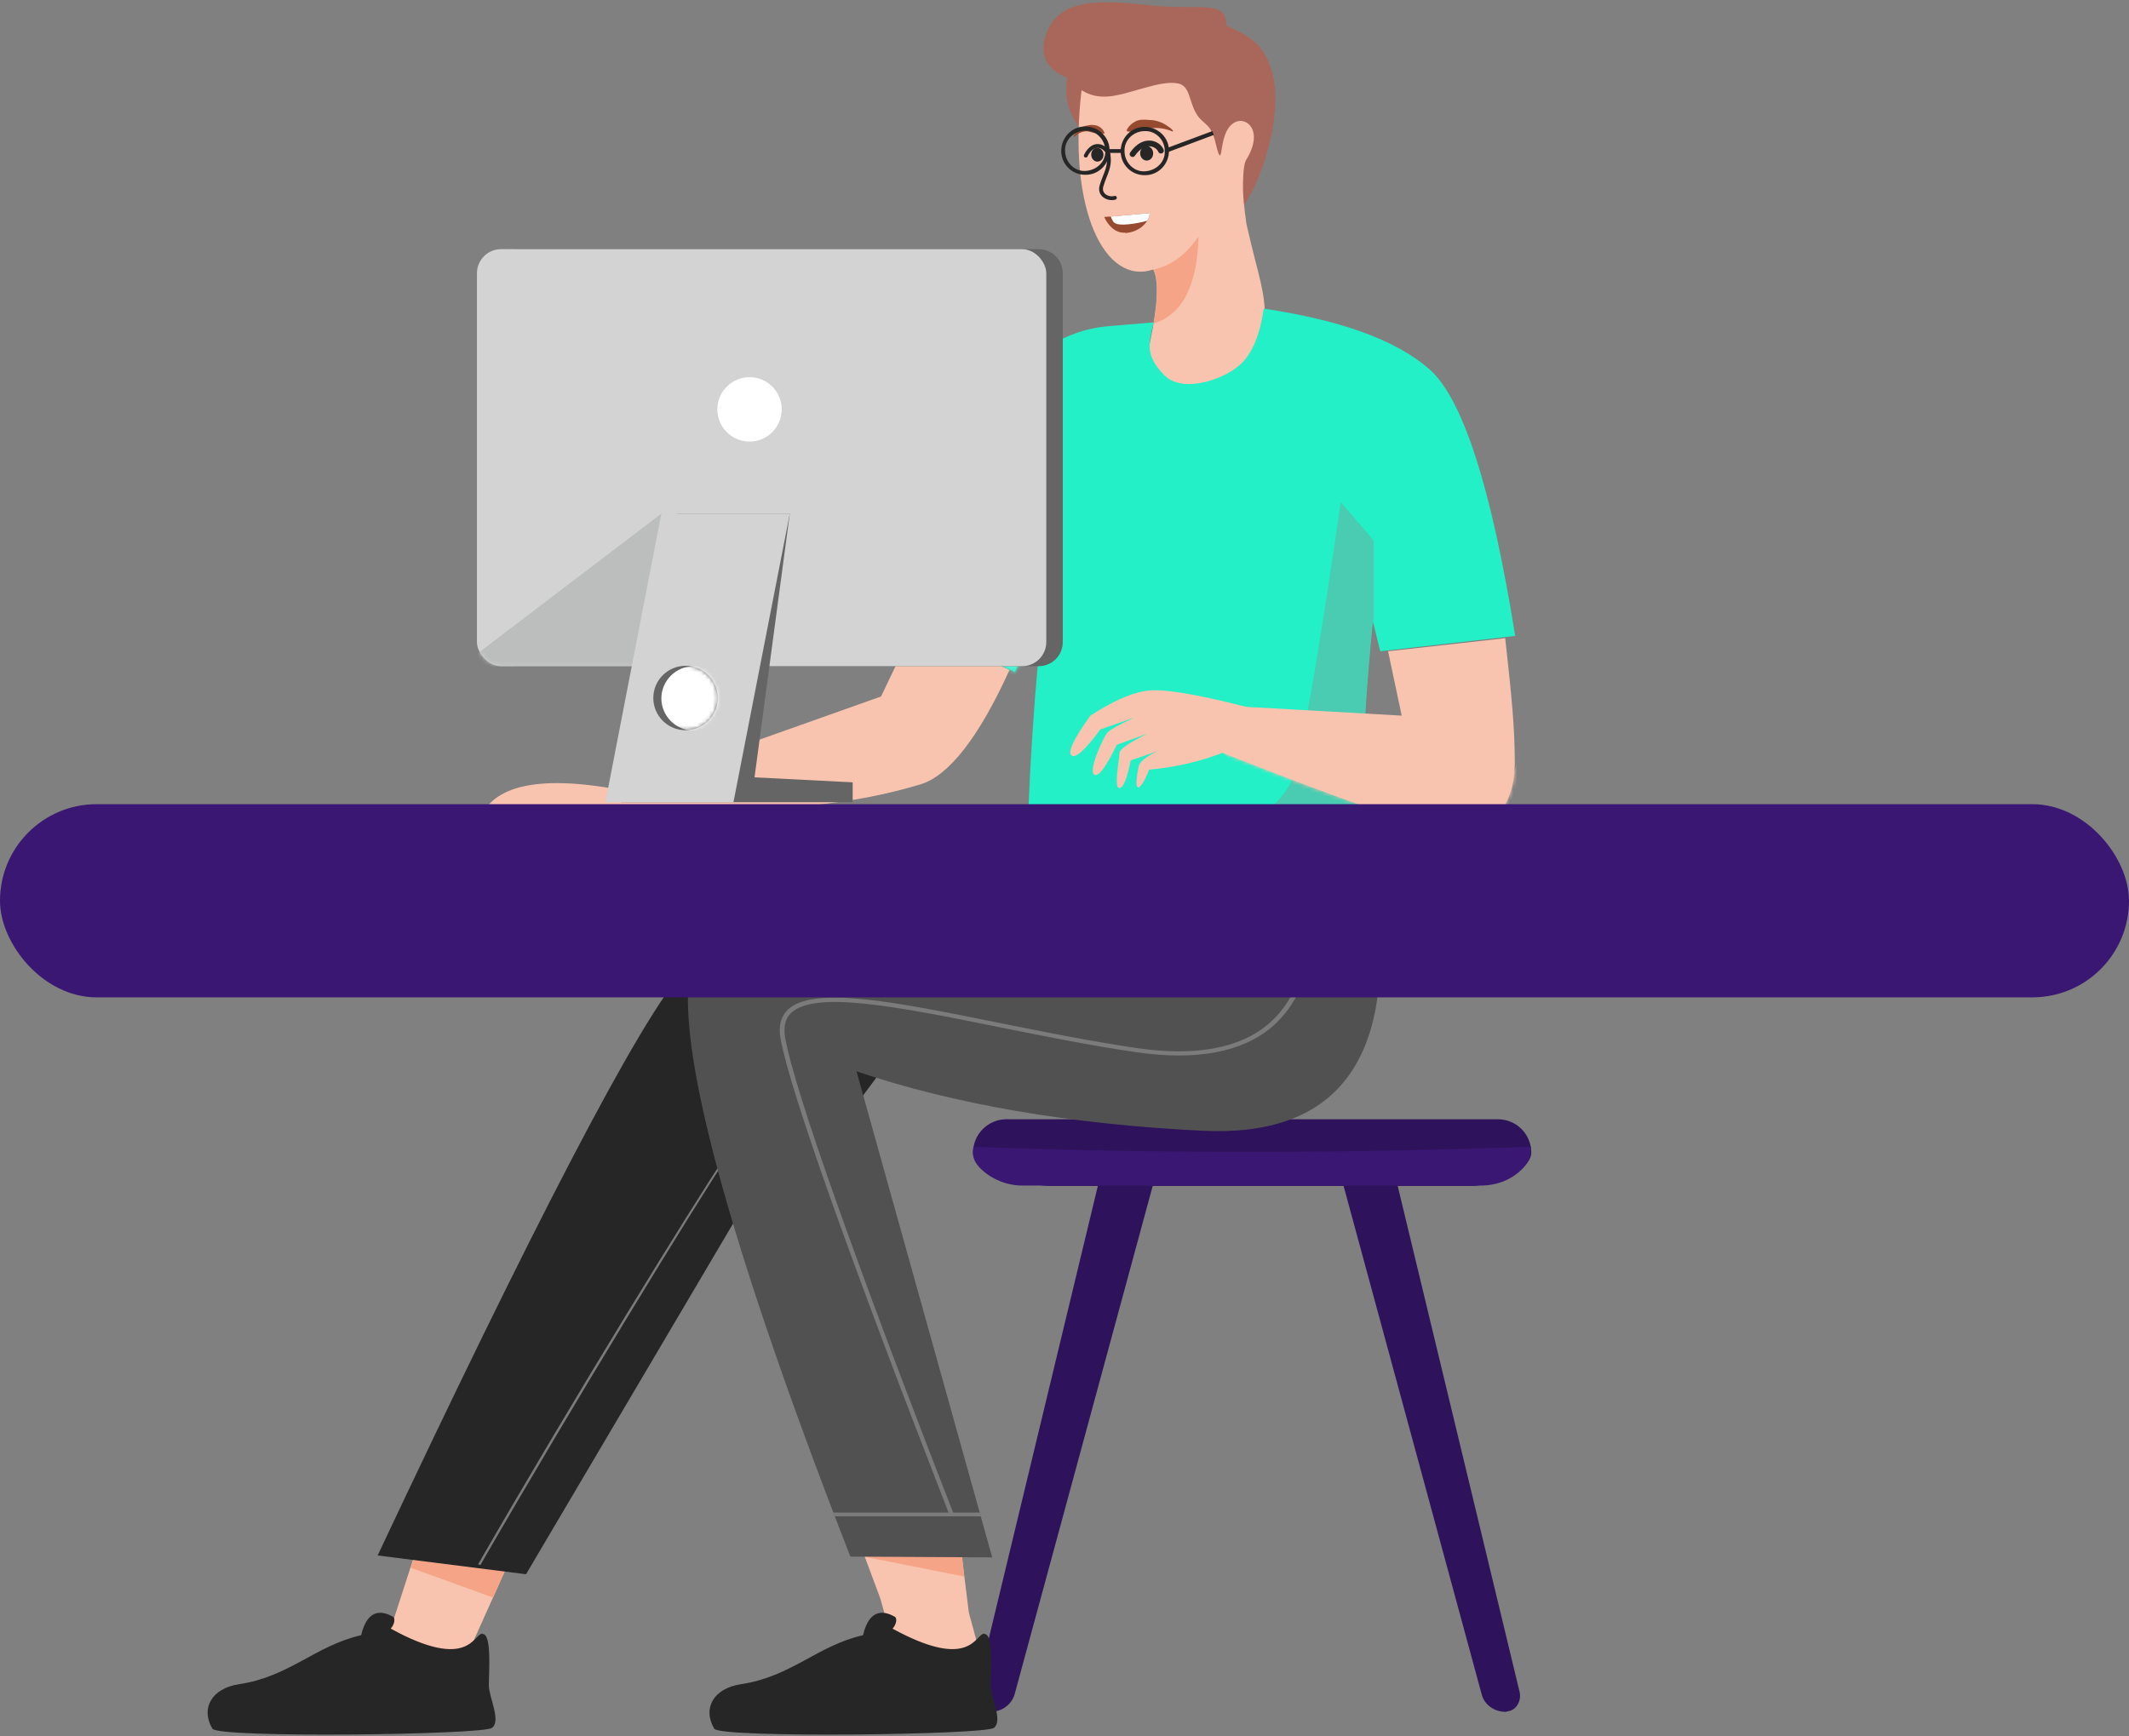 <?xml version="1.0" encoding="UTF-8"?> <svg xmlns="http://www.w3.org/2000/svg" xmlns:xlink="http://www.w3.org/1999/xlink" version="1.1" viewBox="0 0 555.3 453"><rect x="0" y="0" width="555.3" height="453" fill="#808080" stroke="none"/><defs><style> .cls-1 { mask: url(#mask-5); } .cls-2 { fill: #f5a487; } .cls-2, .cls-3, .cls-4, .cls-5, .cls-6, .cls-7, .cls-8, .cls-9, .cls-10, .cls-11, .cls-12, .cls-13, .cls-14, .cls-15, .cls-16 { fill-rule: evenodd; } .cls-3 { fill: #23f0c7; } .cls-4, .cls-17 { fill: #646564; } .cls-18 { mask: url(#mask-1); } .cls-5, .cls-19 { fill: #f9c4af; } .cls-20 { mask: url(#mask-6); } .cls-6 { fill: #a9675b; } .cls-21, .cls-8 { fill: #fff; } .cls-22 { mask: url(#mask); } .cls-7, .cls-23 { fill: #3a1772; } .cls-24, .cls-9 { fill: #262626; } .cls-10 { fill: #3a69a6; } .cls-25 { mask: url(#mask-2); } .cls-11 { fill: #49ccb1; } .cls-12 { fill: #2e125b; } .cls-26, .cls-13 { fill: #d3d3d3; } .cls-27 { fill: #964a30; } .cls-28 { stroke-width: 1.5px; } .cls-28, .cls-29 { fill: none; stroke: #262626; stroke-linecap: round; stroke-miterlimit: 10; } .cls-30 { fill: #7a7b7a; } .cls-14 { fill: #4ff3d2; } .cls-31 { mask: url(#mask-4); } .cls-15 { fill: #515151; } .cls-16 { fill: #bcbdbd; } .cls-29 { stroke-width: 1px; } .cls-32 { mask: url(#mask-3); } </style><mask id="mask" x="234.1" y="80.6" width="161.3" height="160.9" maskUnits="userSpaceOnUse"><g id="mask-2" data-name="mask"><path class="cls-8" d="M329.6,80.6c-.9,6.3-2.7,10.9-5.4,13.8-4,4.4-15.6,8.5-20.5,3.5s-4.2-7.9-2.8-13.8l-11.8,1c-12,1-22.5,8.3-27.7,19.1l-27.4,56.9h0l30.7,14.2,7.1-13.5c-2.8,27-4.1,52.5-4.1,76.5l91.8,3.1c-2.6-21.1-3.9-35.4-3.9-43.1s.8-19.9,2.4-36.5l2,8.1,35.2-4c-6.2-38.8-13.7-62-22.4-69.6s-23.1-12.8-43.3-15.8h0Z"></path></g></mask><mask id="mask-1" x="279.2" y="166.3" width="117.9" height="60" maskUnits="userSpaceOnUse"><g id="mask-1-2" data-name="mask-1"><path class="cls-8" d="M362,169.7l3.6,17-40.6-2.3c-13.7-3.5-22.5-4.9-26.5-4.1-4,.7-8.7,2.9-14.1,6.4-4.4,6.1-6,9.6-4.9,10.4s3.6-1.5,7.5-6.8l8.9-3.1c-4.1,1.9-6.5,3.2-7.2,4.1-1,1.3-4.9,9.7-3.3,10.8,1.1.7,3-1.9,5.9-7.8l8-2.9c-4.9,2.4-7.3,4.1-7.3,5,0,1.4-1.6,9.5,0,9.2,1.1-.2,2-2.6,2.9-7.2l6.9-2.4c-3,1.5-4.6,2.8-4.8,3.9-.3,1.6-1,5.2-.2,5.5.8.3,2.4-3.1,2.9-4.6,6.8-.6,13.2-2.1,19.2-4.4,30.8,12.2,50.3,19,58.6,20.3,12.3,2,17.6-7.8,17.6-17.4s-.8-17.4-2.5-32.8l-30.5,3.4h0Z"></path></g></mask><mask id="mask-2" x="124.5" y="163.2" width="138.8" height="52.4" maskUnits="userSpaceOnUse"><g id="mask-2-2" data-name="mask-2"><path class="cls-8" d="M238.5,163.2l24.8,11.6c-8,17.6-15.8,27.5-23.1,29.8-3,.9-10.7,3.1-19.8,4.4-8.8,1.3-27.8,3.4-57,6.2h-38.8c2.8-10.1,15-13.2,36.8-9.2l68.4-24.3,8.8-18.4h0Z"></path></g></mask><mask id="mask-3" x="124.5" y="163.2" width="138.8" height="52.4" maskUnits="userSpaceOnUse"><g id="mask-3-2" data-name="mask-3"><path class="cls-8" d="M238.5,163.2l24.8,11.6c-8,17.6-15.8,27.5-23.1,29.8-3,.9-10.7,3.1-19.8,4.4-8.8,1.3-27.8,3.4-57,6.2h-38.8c2.8-10.1,15-13.2,36.8-9.2l68.4-24.3,8.8-18.4h0Z"></path></g></mask><mask id="mask-4" x="120.2" y="65" width="152.7" height="108.8" maskUnits="userSpaceOnUse"><g id="mask-4-2" data-name="mask-4"><rect class="cls-21" x="124.4" y="65" width="148.5" height="108.8" rx="6.3" ry="6.3"></rect></g></mask><mask id="mask-5" x="124.4" y="65" width="148.5" height="108.8" maskUnits="userSpaceOnUse"><g id="mask-5-2" data-name="mask-5"><rect class="cls-21" x="124.4" y="65" width="148.5" height="108.8" rx="6.3" ry="6.3"></rect></g></mask><mask id="mask-6" x="170.4" y="173.8" width="18.8" height="16.7" maskUnits="userSpaceOnUse"><g id="mask-6-2" data-name="mask-6"><circle class="cls-21" cx="178.8" cy="182.1" r="8.4"></circle></g></mask></defs><g><g id="man-white-01"><g id="man-white-01-2"><g id="chair"><path class="cls-12" d="M290.2,293.4l-35.7,148.2c-.4,2.2.9,4.4,2.9,4.8.2,0,.7.2.9.2,3.1,0,5.7-2,6.4-4.8l40.3-148.4h-14.7Z"></path><polygon class="cls-10" points="290.2 293.4 305.1 293.4 303.8 297.6 289.1 297.6 290.2 293.4"></polygon><path class="cls-12" d="M360.7,293.4l35.7,148.2c.4,2.2-.9,4.4-2.8,4.8-.2,0-.7.2-.9.2-3.1,0-5.7-2-6.3-4.8l-40.3-148.4h14.7Z"></path><polygon class="cls-10" points="361.8 297.6 346.9 297.6 345.8 293.4 360.7 293.4 361.8 297.6"></polygon><path class="cls-12" d="M383.8,309.4h-110c-4.8,0-20-3.9-20-8.7h0c0-4.8,3.9-8.7,8.7-8.7h128.2c4.8,0,8.7,3.9,8.7,8.7h0c0,4.8-10.7,8.7-15.5,8.7h0Z"></path><path class="cls-7" d="M326.5,300.5c-27.3,0-47.2-.4-72.6-1.3,0,0,0,0,0,0-.3,1.7-.4,3.5,2.1,5.9,2.9,2.7,6.8,4.2,10.7,4.2h119.5c4,0,7.9-1.4,10.7-4.2,2.5-2.4,2.4-4.2,2.2-5.9,0,0,0,0,0,0-25.3.8-45.3,1.3-72.6,1.3h0Z"></path></g><g id="man"><g id="head"><path class="cls-6" d="M281.9,33.8c-3.2-4.1-4.4-8.6-3.5-13.5-5.6-2.1-8-6.7-4.9-12.9,3.7-7.4,12.5-7.6,26.7-6,12.4,1.4,19.7-1.8,19.7,5.3,6.1,2.7,10.5,5,12.3,13.8,2.7,13.1-6.8,37.6-12.3,35.9-5.3-1.6-33.4-16.8-37.9-22.5Z"></path><path class="cls-5" d="M282.1,23.5c-3.7,31.2,6.1,51.1,18.7,46.8,1.5,3,1.2,9.2-.8,18.7-2.9,13.5,6.8,19.4,13.2,18.6,6.4-.8,16.8-14,16.8-23.1s-1.6-11.5-4.9-26.1c-.6-4.2-.9-7.3-.9-9.2,0-5.2.4-6.8.9-7.6,4.5-7.4.2-11.1-2.8-9.8-3,1.3-3.4,6-3.6,6.8s-.3,4.5-1.6-1.1c-1.3-5.7-3.2-4.7-5.1-7.9s-1.6-7.1-4.6-7.8c-4.8-1.1-13.1,3.1-18.7,3.4-4.6.2-6.6-1.9-6.6-1.6h0Z"></path><path class="cls-2" d="M312.6,61.7c-3.2,4.7-7.1,7.6-11.7,8.6,1.2,2.5,1.2,7.2,0,14.1,7.5-2.3,11.4-9.9,11.7-22.7h0Z"></path><path class="cls-27" d="M293.6,60.8c2.5-.2,4.6-1.5,5.6-3.2.4-.6.6-1.3.7-2-3.6.3-7.8.7-10.2.9-.9,0-1.5.1-1.7.1,0,0,1.8,4.4,5.5,4.1h0Z"></path><path class="cls-21" d="M290.7,58.1c.9,1,5.7.3,8.5-.5.4-.6.6-1.3.7-2-3.6.3-7.8.7-10.2.9.2.5.5,1.1.9,1.6Z"></path><ellipse class="cls-24" cx="299.1" cy="39.9" rx="1.7" ry="1.9" transform="translate(-1.7 15.8) rotate(-3)"></ellipse><path class="cls-28" d="M302.8,39.3c-.8-1.9-4.4-3.4-7.4.9"></path><ellipse class="cls-24" cx="286.2" cy="40.3" rx="1.6" ry="1.8" transform="translate(-1.7 15.1) rotate(-3)"></ellipse><path class="cls-29" d="M289.1,40.2c-.6-1.9-3.8-3.8-5.9.4"></path><path class="cls-29" d="M289.1,40.3c.6,3.3-.9,5.1-1.8,8.2-.7,2.4,1.8,3.6,3.5,3.1"></path><path class="cls-27" d="M293.8,34.1c.5-1.2,1.5-2,2.5-2.5,1.1-.5,2.3-.4,3.5-.3,1.2,0,2.3.3,3.4.8.4.1,3.5,2.1,2.6,2.2-1.9-.8-3.9-1.1-5.8-.8-2.1.6-3.6,1.1-5.9.8-.1,0-.2-.1-.1-.2h0Z"></path><path class="cls-27" d="M288,34.8c-1.6.2-2.7-.1-4.1-.5-1.4-.2-2.6.4-3.7,1.4,0,0-.2,0-.2-.1.7-1.5,2.1-2.7,3.8-2.9,1.8-.4,3.6.2,4.3,2,0,0,0,.2-.1.2h0Z"></path><path class="cls-24" d="M283,45.6c-3.5,0-6.3-2.9-6.2-6.4s2.9-6.3,6.4-6.2,6.3,2.9,6.2,6.4-2.9,6.3-6.4,6.2ZM283.1,34.1c-2.9,0-5.4,2.3-5.3,5.2,0,2.9,2.3,5.4,5.2,5.3s5.4-2.3,5.3-5.2c0-2.9-2.3-5.4-5.2-5.3Z"></path><path class="cls-24" d="M298.5,45.7c-3.5,0-6.3-2.9-6.2-6.4s2.9-6.3,6.4-6.2,6.3,2.9,6.2,6.4-2.9,6.3-6.4,6.2ZM298.6,34.2c-2.9,0-5.4,2.3-5.3,5.2,0,2.9,2.3,5.4,5.2,5.3s5.4-2.3,5.3-5.2c.1-2.9-2.3-5.4-5.2-5.3Z"></path><path class="cls-24" d="M292.8,39.9h-3.9s0-1,0-1h3.9s0,1,0,1ZM304.3,39.8l-.4-1,12.3-4.6.4,1-12.3,4.6Z"></path></g><g id="shirt"><path class="cls-3" d="M329.6,80.6c-.9,6.3-2.7,10.9-5.4,13.8-4,4.4-15.6,8.5-20.5,3.5s-4.2-7.9-2.8-13.8l-11.8,1c-12,1-22.5,8.3-27.7,19.1l-27.4,56.9h0l30.7,14.2,7.1-13.5c-2.8,27-4.1,52.5-4.1,76.5l91.8,3.1c-2.6-21.1-3.9-35.4-3.9-43.1s.8-19.9,2.4-36.5l2,8.1,35.2-4c-6.2-38.8-13.7-62-22.4-69.6s-23.1-12.8-43.3-15.8h0Z"></path><path class="cls-11" d="M338.3,199.8c-2.9,13.7-26,26.5-69.3,38.6l90.6,3.1c-2.6-21.1-3.9-35.4-3.9-43.1s.8-19.9,2.4-36.5l.2.6v-21.5l-8.6-10c-4.6,31.8-8.4,54.8-11.4,68.8h0Z"></path><g class="cls-22"><polygon class="cls-14" points="271.9 165.5 275.3 134.2 255.1 172.9 266.7 178.4 271.9 165.5"></polygon></g></g><g id="arm"><path class="cls-5" d="M362,169.7l3.6,17-40.6-2.3c-13.7-3.5-22.5-4.9-26.5-4.1-4,.7-8.7,2.9-14.1,6.4-4.4,6.1-6,9.6-4.9,10.4s3.6-1.5,7.5-6.8l8.9-3.1c-4.1,1.9-6.5,3.2-7.2,4.1-1,1.3-4.9,9.7-3.3,10.8,1.1.7,3-1.9,5.9-7.8l8-2.9c-4.9,2.4-7.3,4.1-7.3,5,0,1.4-1.6,9.5,0,9.2,1.1-.2,2-2.6,2.9-7.2l6.9-2.4c-3,1.5-4.6,2.8-4.8,3.9-.3,1.6-1,5.2-.2,5.5.8.3,2.4-3.1,2.9-4.6,6.8-.6,13.2-2.1,19.2-4.4,30.8,12.2,50.3,19,58.6,20.3,12.3,2,17.6-7.8,17.6-17.4s-.8-17.4-2.5-32.8l-30.5,3.4h0Z"></path><g class="cls-18"><path class="cls-5" d="M318.9,196.3c34.6,11.7,56.6,16.6,66,14.9,9.3-1.7,13.1-12.1,11.3-31l1,34.1-16.6,12-52.2-20.9-9.5-9.1h0Z"></path></g></g><g id="arm-2"><path class="cls-5" d="M238.5,163.2l24.8,11.6c-8,17.6-15.8,27.5-23.1,29.8-3,.9-10.7,3.1-19.8,4.4-8.8,1.3-27.8,3.4-57,6.2h-38.8c2.8-10.1,15-13.2,36.8-9.2l68.4-24.3,8.8-18.4h0Z"></path><g class="cls-25"><path class="cls-19" d="M140.8,215.6c-.3,0-.5-.2-.5-.5-.2-1.5,0-2.7.8-3.4.6-.7,1.6-1,2.8-1h15.6c.3,0,.5.2.5.5s-.2.5-.5.5h-15.6c-.9,0-1.6.2-2,.7-.5.5-.6,1.4-.5,2.6,0,.3-.2.5-.5.6h0Z"></path></g><g class="cls-32"><path class="cls-19" d="M130.4,215.6c-.2,0-.5-.2-.5-.4-.3-1.9,0-3.5.9-4.6.9-1.2,2.5-1.9,4.8-2,4-.3,9.3-.3,15.7,0,.3,0,.5.3.5.5,0,.3-.2.5-.5.5-6.3-.3-11.6-.3-15.6,0-1.9.1-3.3.7-4,1.6-.7.9-.9,2.1-.6,3.8,0,.3-.1.5-.4.6h-.1Z"></path></g></g><g id="foot"><polygon class="cls-5" points="115.3 383.5 101.9 424.9 116.6 432.8 123.1 429 141.6 387.8 115.3 383.5"></polygon><polygon class="cls-2" points="107.1 409 128.6 416.8 136.5 399.1 112.5 394.9 107.1 409"></polygon><path class="cls-9" d="M125.8,426.2c-2.3,0-3.4,9.9-23.9-1.3,1.1-1.2,1.2-2.8.6-3.1-2.1-1.2-6.5-2.9-8.3,4.8-12.1,2.8-18.6,10.8-31.9,12.8-7.2,1.1-10,6.4-6.9,11.6,1.5,2.5,70.4,1.6,72.9-.2s-.8-8-.8-11.2.8-13.3-1.6-13.3Z"></path></g><g id="foot-2"><polygon class="cls-5" points="222.9 399 229.6 417 235.5 438 255.2 429.9 252.7 420.7 249.3 393.4 222.9 399"></polygon><polygon class="cls-2" points="222.9 399 225.8 406.2 251.5 411.3 249.6 393.4 222.9 399"></polygon><path class="cls-9" d="M256.7,426.2c-2.3,0-3.4,9.9-23.9-1.3,1.1-1.2,1.2-2.8.6-3.1-2.1-1.2-6.5-2.9-8.3,4.8-12.1,2.8-18.6,10.8-31.9,12.8-7.2,1.1-10,6.4-6.9,11.6,1.5,2.5,70.4,1.6,72.9-.2s-.8-8-.8-11.2.8-13.3-1.6-13.3Z"></path></g><g id="legs"><path class="cls-9" d="M258.7,240.7c-42.1-3.4-68.8.8-80.2,12.5-11.3,11.8-40.9,69.5-80,152.6l38.7,4.9,64.4-109.1,21.8-13.5,35.3-47.5Z"></path><path class="cls-30" d="M213.3,277.4c-6.2,1.2-14.1,9.1-23.7,23.6-9.6,14.5-39,62.1-64.9,107.1l.6.2c23.9-41.5,55.6-93.3,64.7-107,9.2-13.9,16.8-21.7,22.8-23.2l.5-.7h0Z"></path><path class="cls-15" d="M359.4,236.3c4.1,40.9-11.2,60.4-45.8,58.7-34.6-1.7-64.7-6.9-90.2-15.5l35.4,126.8-37-.2c-34.2-87.7-49-144.3-39.6-158.7,6.2-9.6,34.9-13.8,85.8-12.6,16.7.4,47.3.9,91.6,1.4h0Z"></path><path class="cls-30" d="M360,243.7l-17.4-1.9c.1-1.8.2-3.6.2-5.5h-1c0,1.9,0,3.7-.2,5.4l-60.1-6.5c-4.5,0-8.5-.2-11.9-.2l72,7.8c-1,10.9-4.6,19-10.6,24.2-7.5,6.5-19.2,8.7-34.7,6.4-12.2-1.8-24.5-4.3-36.5-6.7-25.7-5.2-47.9-9.7-54.4-3.2-1.8,1.8-2.4,4.3-1.8,7.5,2.5,13.9,18.8,59.3,43.8,123.6h-30.1c.1.3.3.7.4,1h38.3l-.3-1h-7.1c-25.1-64.4-41.3-109.9-43.8-123.8-.5-2.9,0-5,1.5-6.5,6.2-6,28.1-1.6,53.5,3.5,11.9,2.4,24.2,4.9,36.5,6.7,15.8,2.3,27.8,0,35.6-6.7,6.2-5.4,9.9-13.7,11-24.9l17.5,1.9c0-.4,0-.7,0-1.1h0Z"></path></g></g><g id="computer"><path class="cls-4" d="M134.9,65h136c3.5,0,6.3,2.8,6.3,6.3v96.2c0,3.5-2.8,6.3-6.3,6.3h-136c-3.5,0-6.3-2.8-6.3-6.3v-96.2c0-3.5,2.8-6.3,6.3-6.3Z"></path><rect class="cls-26" x="124.4" y="65" width="148.5" height="108.8" rx="6.3" ry="6.3"></rect><g class="cls-31"><polygon class="cls-16" points="172.5 134 191.3 173.8 120.2 173.8 172.5 134"></polygon></g><g class="cls-1"><circle class="cls-21" cx="195.5" cy="106.8" r="8.4"></circle></g><polygon class="cls-4" points="176.7 134 206 134 196.8 202.8 222.4 204.1 222.4 209.3 195.5 209.3 162.1 209.3 176.7 134"></polygon><polygon class="cls-13" points="172.5 134 206 134 191.3 209.3 157.9 209.3 172.5 134"></polygon><circle class="cls-17" cx="178.8" cy="182.1" r="8.4"></circle><g class="cls-20"><path class="cls-8" d="M180.9,173.8c4.6,0,8.4,3.8,8.4,8.4s-3.8,8.4-8.4,8.4-8.4-3.8-8.4-8.4,3.8-8.4,8.4-8.4Z"></path></g></g><g id="table"><rect class="cls-23" y="209.8" width="555.3" height="50.4" rx="25.2" ry="25.2"></rect></g></g></g></g></svg> 